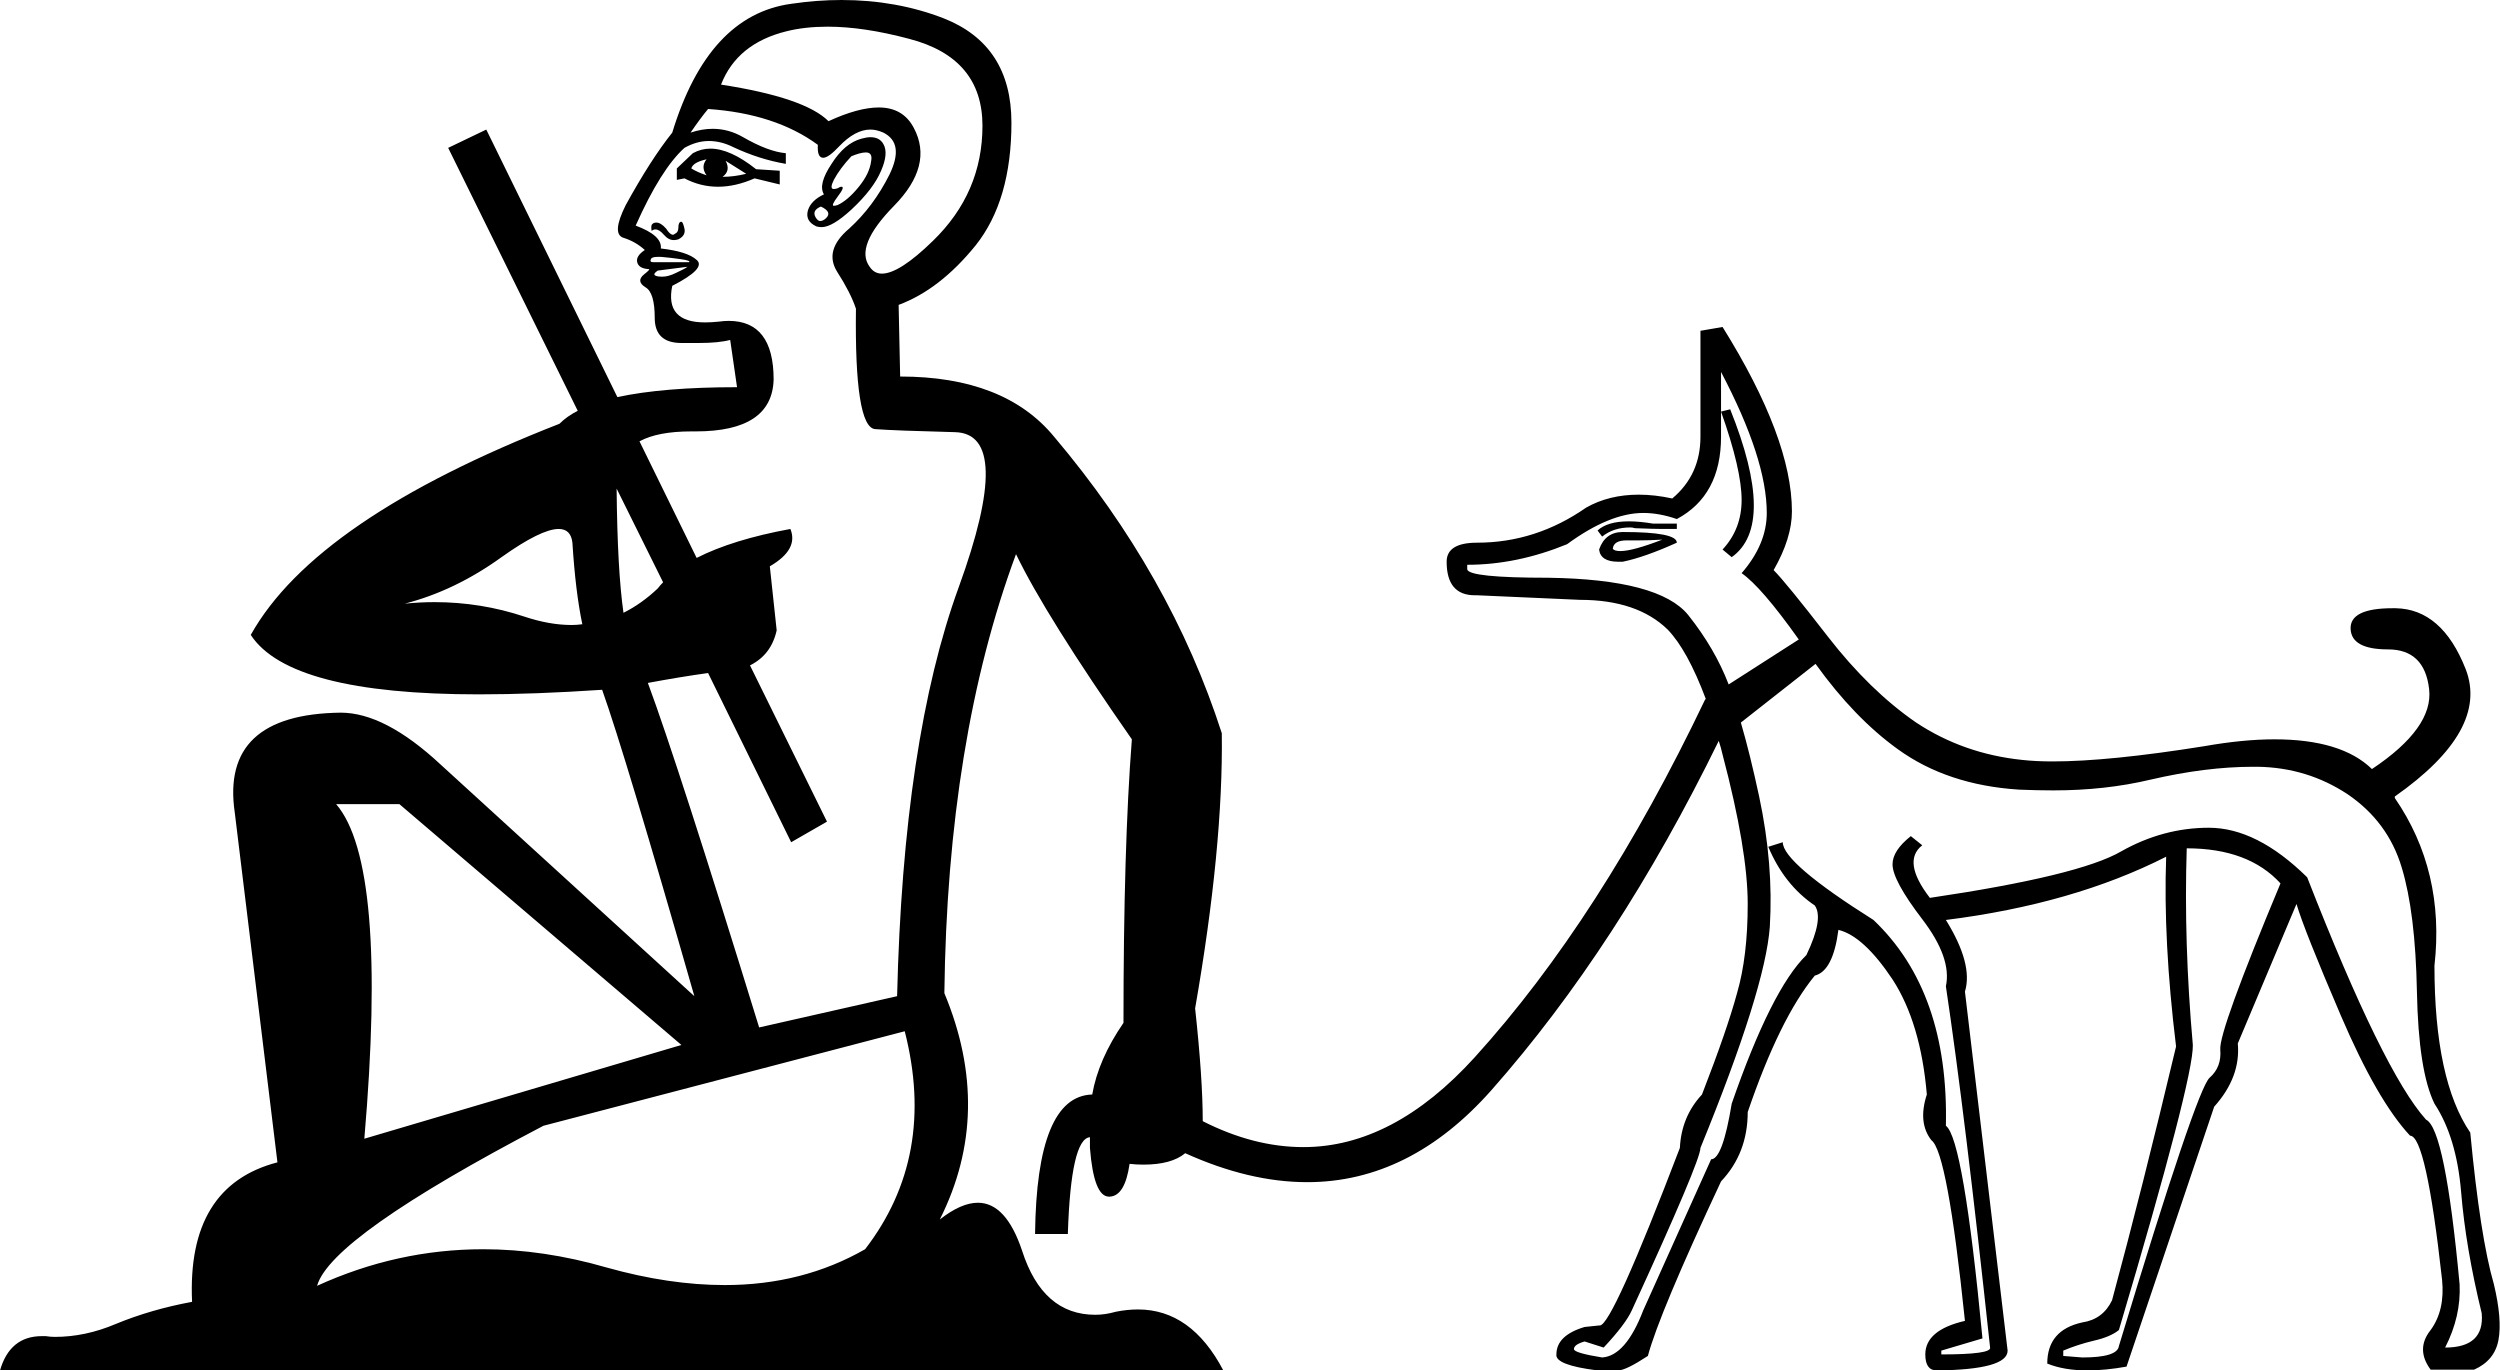 <?xml version='1.0' encoding ='UTF-8' standalone='yes'?>
<svg width='32.8' height='17.98' xmlns='http://www.w3.org/2000/svg' xmlns:xlink='http://www.w3.org/1999/xlink' >
<path style='fill:black; stroke:none' d=' M 9.27 2.09  Q 9.19 2.19 9.27 2.3  Q 9.15 2.26 9.07 2.21  Q 9.09 2.13 9.27 2.09  Z  M 9.52 2.11  L 9.79 2.28  Q 9.63 2.32 9.48 2.32  Q 9.59 2.24 9.52 2.11  Z  M 9.32 1.95  Q 9.2 1.95 9.09 2.01  L 8.88 2.21  L 8.88 2.36  L 8.98 2.34  Q 9.19 2.45 9.42 2.45  Q 9.65 2.45 9.9 2.34  L 10.23 2.42  L 10.23 2.24  L 9.92 2.22  Q 9.58 1.95 9.32 1.95  Z  M 11.36 2  Q 11.45 2 11.43 2.11  Q 11.41 2.28 11.26 2.46  Q 11.12 2.63 10.99 2.69  Q 10.96 2.7 10.94 2.7  Q 10.9 2.7 10.99 2.58  Q 11.09 2.45 11.04 2.45  Q 11.02 2.45 10.99 2.47  Q 10.96 2.48 10.94 2.48  Q 10.88 2.48 10.94 2.36  Q 11.02 2.21 11.17 2.05  Q 11.29 2 11.36 2  Z  M 10.77 2.71  Q 10.92 2.78 10.84 2.86  Q 10.8 2.9 10.76 2.9  Q 10.73 2.9 10.7 2.85  Q 10.65 2.76 10.77 2.71  Z  M 11.42 1.8  Q 11.37 1.8 11.3 1.82  Q 11.08 1.88 10.91 2.15  Q 10.73 2.42 10.81 2.55  Q 10.64 2.63 10.6 2.76  Q 10.56 2.9 10.71 2.97  Q 10.74 2.98 10.78 2.98  Q 10.92 2.98 11.17 2.75  Q 11.46 2.48 11.56 2.24  Q 11.66 2.01 11.59 1.89  Q 11.54 1.8 11.42 1.8  Z  M 8.94 2.91  Q 8.93 2.91 8.93 2.91  Q 8.9 2.92 8.9 2.99  Q 8.9 3.05 8.85 3.07  Q 8.84 3.08 8.83 3.08  Q 8.79 3.08 8.74 3  Q 8.67 2.92 8.61 2.92  Q 8.57 2.92 8.55 2.95  Q 8.54 2.98 8.55 3.03  Q 8.57 3.01 8.6 3.01  Q 8.65 3.01 8.71 3.08  Q 8.77 3.15 8.84 3.15  Q 8.87 3.15 8.9 3.14  Q 9 3.09 8.98 3  Q 8.96 2.91 8.94 2.91  Z  M 8.63 3.37  Q 8.65 3.37 8.67 3.37  Q 8.79 3.38 8.93 3.4  Q 9.07 3.42 9.04 3.44  L 8.57 3.44  Q 8.52 3.44 8.54 3.4  Q 8.55 3.37 8.63 3.37  Z  M 10.86 0.35  Q 11.33 0.35 11.93 0.51  Q 12.89 0.76 12.89 1.65  Q 12.89 2.53 12.24 3.16  Q 11.8 3.59 11.57 3.59  Q 11.47 3.59 11.41 3.5  Q 11.21 3.23 11.73 2.7  Q 12.25 2.17 11.99 1.68  Q 11.85 1.41 11.53 1.41  Q 11.26 1.41 10.87 1.59  Q 10.56 1.28 9.46 1.11  Q 9.67 0.57 10.32 0.41  Q 10.56 0.35 10.86 0.35  Z  M 9.02 3.5  Q 8.98 3.53 8.87 3.58  Q 8.77 3.63 8.69 3.63  Q 8.61 3.63 8.59 3.61  Q 8.57 3.59 8.63 3.55  L 9.02 3.5  Z  M 8.1 5.21  L 8.1 5.21  L 8.1 5.21  Q 8.1 5.21 8.1 5.21  Z  M 21.37 6.84  Q 21.09 6.84 20.96 6.96  L 21.02 7.04  Q 21.17 6.92 21.39 6.92  Q 21.42 6.92 21.45 6.93  Q 21.71 6.94 21.81 6.94  L 22 6.94  L 22 6.87  L 21.69 6.87  Q 21.51 6.84 21.37 6.84  Z  M 21.81 7.08  Q 21.42 7.23 21.26 7.23  Q 21.18 7.23 21.16 7.2  Q 21.17 7.09 21.34 7.09  Q 21.35 7.09 21.37 7.09  Q 21.43 7.09 21.5 7.09  Q 21.64 7.09 21.81 7.08  Z  M 22.7 5.37  L 22.58 5.4  Q 22.85 6.16 22.85 6.56  Q 22.85 6.94 22.6 7.21  L 22.72 7.31  Q 23.31 6.89 22.7 5.37  Z  M 9.14 7.32  L 9.14 7.32  L 9.14 7.32  Q 9.14 7.32 9.14 7.32  Z  M 21.29 6.98  Q 21.06 6.98 20.98 7.21  Q 21 7.37 21.23 7.37  Q 21.26 7.37 21.29 7.37  Q 21.58 7.31 22 7.12  Q 22 6.98 21.29 6.98  Z  M 5.31 7.92  Q 5.31 7.92 5.31 7.92  L 5.31 7.92  Q 5.31 7.92 5.31 7.92  Z  M 8.09 6.41  L 8.7 7.64  L 8.7 7.64  Q 8.66 7.68 8.63 7.72  Q 8.42 7.92 8.18 8.04  L 8.18 8.04  Q 8.1 7.48 8.09 6.41  Z  M 8.18 8.04  L 8.18 8.04  Q 8.18 8.04 8.18 8.04  L 8.18 8.04  Q 8.18 8.04 8.18 8.04  Z  M 7.33 6.94  Q 7.49 6.94 7.51 7.12  Q 7.55 7.76 7.64 8.19  L 7.64 8.19  Q 7.57 8.2 7.5 8.2  Q 7.21 8.2 6.88 8.09  Q 6.31 7.9 5.7 7.9  Q 5.51 7.9 5.31 7.92  L 5.31 7.92  Q 5.97 7.75 6.58 7.31  Q 7.1 6.94 7.33 6.94  Z  M 22.58 4.88  Q 23.18 6.02 23.18 6.73  Q 23.18 7.14 22.85 7.52  Q 23.11 7.7 23.6 8.39  L 23.6 8.39  L 22.68 8.98  L 22.68 8.98  Q 22.5 8.51 22.15 8.07  Q 21.77 7.6 20.31 7.58  Q 19.27 7.58 19.25 7.47  L 19.25 7.41  Q 19.9 7.41 20.56 7.14  Q 21.12 6.73 21.56 6.73  Q 21.77 6.73 22 6.81  Q 22.58 6.5 22.58 5.73  L 22.58 4.88  Z  M 22.68 8.98  Q 22.68 8.98 22.68 8.98  L 22.68 8.98  L 22.68 8.98  Z  M 9.29 1.43  Q 10.17 1.49 10.73 1.9  Q 10.72 2.07 10.8 2.07  Q 10.87 2.07 11.01 1.92  Q 11.22 1.7 11.42 1.7  Q 11.5 1.7 11.59 1.74  Q 11.87 1.88 11.67 2.29  Q 11.46 2.71 11.14 3  Q 10.81 3.28 10.98 3.56  Q 11.16 3.84 11.23 4.05  Q 11.21 5.6 11.48 5.63  Q 11.75 5.65 12.53 5.67  Q 13.31 5.69 12.58 7.7  Q 11.85 9.7 11.77 13.07  L 9.96 13.48  Q 8.89 10.01 8.5 8.96  L 8.5 8.96  Q 8.93 8.88 9.29 8.83  L 9.29 8.83  L 10.38 11.05  L 10.85 10.78  L 9.84 8.73  L 9.84 8.73  Q 10.12 8.59 10.19 8.27  L 10.1 7.43  Q 10.48 7.21 10.37 6.94  L 10.37 6.94  Q 9.61 7.08 9.14 7.32  L 9.14 7.32  L 8.39 5.79  L 8.39 5.79  Q 8.63 5.66 9.07 5.66  Q 9.09 5.66 9.1 5.66  Q 9.12 5.66 9.13 5.66  Q 10.13 5.66 10.15 4.98  Q 10.15 4.21 9.56 4.21  Q 9.5 4.21 9.43 4.22  Q 9.33 4.23 9.25 4.23  Q 8.72 4.23 8.82 3.75  Q 9.27 3.52 9.14 3.41  Q 9.02 3.3 8.67 3.26  Q 8.69 3.09 8.34 2.96  Q 8.67 2.22 8.98 1.94  Q 9.14 1.85 9.3 1.85  Q 9.46 1.85 9.62 1.93  Q 9.96 2.09 10.31 2.15  L 10.31 2.01  Q 10.08 1.99 9.75 1.8  Q 9.56 1.69 9.35 1.69  Q 9.21 1.69 9.06 1.74  Q 9.19 1.55 9.29 1.43  Z  M 5.24 10.55  L 8.94 13.71  L 4.78 14.94  Q 5.09 11.34 4.41 10.55  Z  M 11.87 13.53  Q 12.29 15.17 11.35 16.39  Q 10.53 16.86 9.51 16.86  Q 8.78 16.86 7.96 16.63  Q 7.13 16.39 6.34 16.39  Q 5.21 16.39 4.16 16.87  Q 4.34 16.23 7.13 14.77  L 11.87 13.53  Z  M 23.82 8.71  Q 24.33 9.42 24.9 9.83  Q 25.55 10.3 26.49 10.36  Q 26.72 10.37 26.94 10.37  Q 27.62 10.37 28.21 10.23  Q 28.94 10.06 29.56 10.06  Q 29.59 10.06 29.62 10.06  Q 30.27 10.07 30.8 10.42  Q 31.33 10.78 31.51 11.38  Q 31.69 11.97 31.71 13.01  Q 31.73 14.05 31.94 14.48  Q 32.23 14.92 32.29 15.64  Q 32.35 16.37 32.56 17.23  Q 32.6 17.68 32.08 17.68  Q 32.29 17.27 32.27 16.85  Q 32.08 14.81 31.83 14.69  Q 31.27 14.07 30.27 11.51  Q 29.61 10.86 28.98 10.86  Q 28.38 10.86 27.83 11.17  Q 27.28 11.49 25.32 11.78  Q 24.95 11.3 25.22 11.09  L 25.07 10.97  Q 24.83 11.16 24.83 11.34  Q 24.83 11.55 25.22 12.06  Q 25.61 12.57 25.53 12.94  Q 25.78 14.61 26.11 17.68  Q 26.13 17.77 25.47 17.77  L 25.47 17.72  L 26.01 17.56  Q 25.76 14.94 25.53 14.77  Q 25.57 13.01 24.58 12.07  Q 23.39 11.32 23.39 11.05  L 23.2 11.11  Q 23.41 11.61 23.81 11.88  Q 23.93 12.05 23.7 12.53  Q 23.24 12.98 22.72 14.48  Q 22.6 15.21 22.45 15.21  L 21.56 17.19  Q 21.33 17.79 21.02 17.81  Q 20.65 17.75 20.65 17.7  Q 20.65 17.64 20.79 17.6  L 21.04 17.68  Q 21.33 17.37 21.41 17.19  Q 22.31 15.23 22.31 15.06  Q 23.16 12.98 23.22 12.16  Q 23.27 11.34 23.08 10.45  Q 22.96 9.89 22.84 9.48  L 22.84 9.48  L 23.82 8.71  Z  M 28.69 11.13  Q 29.5 11.13 29.92 11.59  Q 29.11 13.53 29.13 13.77  Q 29.15 14 28.99 14.14  Q 28.82 14.29 27.8 17.66  Q 27.78 17.81 27.32 17.81  L 27.07 17.79  L 27.07 17.72  Q 27.26 17.64 27.47 17.59  Q 27.69 17.54 27.8 17.45  Q 28.78 14.15 28.77 13.71  Q 28.65 12.36 28.69 11.13  Z  M 11.04 0  Q 10.72 0 10.38 0.05  Q 9.29 0.2 8.82 1.74  Q 8.54 2.09 8.21 2.69  Q 8.02 3.07 8.18 3.12  Q 8.34 3.17 8.46 3.28  Q 8.34 3.36 8.36 3.44  Q 8.38 3.52 8.5 3.53  Q 8.51 3.53 8.51 3.53  Q 8.54 3.53 8.45 3.6  Q 8.34 3.69 8.47 3.77  Q 8.59 3.84 8.59 4.17  Q 8.59 4.5 8.94 4.5  Q 8.96 4.5 8.98 4.5  Q 9.08 4.5 9.17 4.5  Q 9.43 4.5 9.58 4.46  L 9.67 5.08  Q 8.7 5.08 8.1 5.21  L 8.1 5.21  L 6.38 1.7  L 5.88 1.94  L 7.58 5.39  L 7.58 5.39  Q 7.44 5.46 7.34 5.56  Q 4.14 6.81 3.29 8.33  Q 3.8 9.11 6.28 9.11  Q 7.01 9.11 7.9 9.05  L 7.9 9.05  Q 8.2 9.89 9.11 13.07  L 5.78 10.03  Q 5.05 9.35 4.47 9.35  Q 2.89 9.37 3.08 10.66  L 3.64 15.25  Q 2.45 15.56 2.52 17.08  Q 1.98 17.18 1.52 17.37  Q 1.12 17.54 0.72 17.54  Q 0.66 17.54 0.6 17.53  Q 0.57 17.53 0.55 17.53  Q 0.13 17.53 0 17.98  L 16.05 17.98  Q 15.63 17.18 14.93 17.18  Q 14.79 17.18 14.64 17.21  Q 14.5 17.25 14.37 17.25  Q 13.68 17.25 13.41 16.41  Q 13.2 15.78 12.83 15.78  Q 12.61 15.78 12.33 16  Q 13.04 14.59 12.39 13.03  Q 12.43 9.7 13.33 7.27  Q 13.72 8.08 14.85 9.7  Q 14.74 11.11 14.74 13.42  Q 14.41 13.9 14.33 14.36  Q 13.6 14.38 13.58 16.19  L 14.01 16.19  Q 14.05 14.94 14.3 14.92  L 14.3 15.06  Q 14.35 15.7 14.55 15.7  Q 14.55 15.7 14.56 15.7  Q 14.76 15.69 14.82 15.27  Q 14.91 15.28 15 15.28  Q 15.37 15.28 15.55 15.13  Q 16.39 15.51 17.15 15.51  Q 18.5 15.51 19.57 14.3  Q 21.23 12.42 22.55 9.72  L 22.55 9.72  Q 22.58 9.81 22.6 9.9  Q 22.93 11.15 22.93 11.86  Q 22.93 12.55 22.79 13.03  Q 22.66 13.51 22.33 14.36  Q 22.06 14.65 22.04 15.06  Q 21.15 17.39 20.99 17.39  Q 20.99 17.39 20.98 17.39  L 20.79 17.41  Q 20.42 17.52 20.42 17.77  Q 20.4 17.91 20.96 17.98  L 21.23 17.98  Q 21.33 17.98 21.62 17.79  Q 21.77 17.23 22.58 15.5  Q 22.93 15.13 22.93 14.59  Q 23.35 13.36 23.81 12.8  Q 24.05 12.74 24.12 12.2  Q 24.45 12.28 24.83 12.85  Q 25.2 13.42 25.28 14.36  Q 25.16 14.73 25.34 14.96  Q 25.55 15.11 25.78 17.33  Q 25.26 17.45 25.26 17.77  Q 25.26 17.98 25.41 17.98  Q 26.34 17.97 26.34 17.72  L 25.78 13.01  Q 25.89 12.65 25.53 12.07  Q 27.2 11.86 28.42 11.24  L 28.42 11.24  Q 28.38 12.34 28.55 13.73  Q 28.11 15.58 27.71 17.06  Q 27.59 17.31 27.32 17.35  Q 26.86 17.45 26.86 17.89  Q 27.08 17.98 27.39 17.98  Q 27.62 17.98 27.9 17.93  L 29.05 14.52  Q 29.4 14.13 29.36 13.69  L 30.13 11.86  Q 30.23 12.2 30.71 13.32  Q 31.19 14.44 31.62 14.9  Q 31.83 14.9 32.04 16.79  Q 32.08 17.19 31.89 17.45  Q 31.69 17.7 31.89 17.97  L 32.46 17.97  Q 32.73 17.85 32.78 17.58  Q 32.83 17.31 32.72 16.85  Q 32.54 16.23 32.41 14.86  Q 31.94 14.17 31.94 12.67  Q 32.08 11.43 31.42 10.47  L 31.42 10.45  Q 32.66 9.58 32.35 8.78  Q 32.04 7.99 31.43 7.98  Q 31.41 7.98 31.39 7.98  Q 30.83 7.98 30.84 8.25  Q 30.85 8.52 31.33 8.52  Q 31.81 8.52 31.87 9.04  Q 31.93 9.55 31.12 10.09  Q 30.72 9.7 29.84 9.7  Q 29.43 9.7 28.92 9.79  Q 27.67 9.99 26.93 9.99  Q 26.71 9.99 26.53 9.97  Q 25.76 9.89 25.14 9.48  Q 24.53 9.06 23.98 8.35  Q 23.43 7.64 23.27 7.48  Q 23.51 7.06 23.51 6.71  Q 23.51 5.75 22.6 4.29  L 22.31 4.34  L 22.31 5.73  Q 22.31 6.23 21.94 6.54  Q 21.71 6.49 21.5 6.49  Q 21.11 6.49 20.81 6.66  Q 20.15 7.12 19.38 7.12  Q 18.98 7.12 18.98 7.37  Q 18.98 7.81 19.35 7.81  Q 19.37 7.81 19.38 7.81  L 20.73 7.87  Q 21.48 7.87 21.88 8.26  Q 22.14 8.53 22.38 9.17  L 22.38 9.17  L 22.37 9.18  Q 21 12.05 19.35 13.87  Q 18.28 15.05 17.1 15.05  Q 16.45 15.05 15.78 14.71  Q 15.78 14.15 15.68 13.23  Q 16.05 11.11 16.03 9.62  Q 15.36 7.54 13.83 5.73  Q 13.18 4.94 11.81 4.94  L 11.79 4  Q 12.33 3.8 12.8 3.22  Q 13.27 2.63 13.27 1.61  Q 13.27 0.59 12.38 0.24  Q 11.76 0 11.04 0  Z '/></svg>
